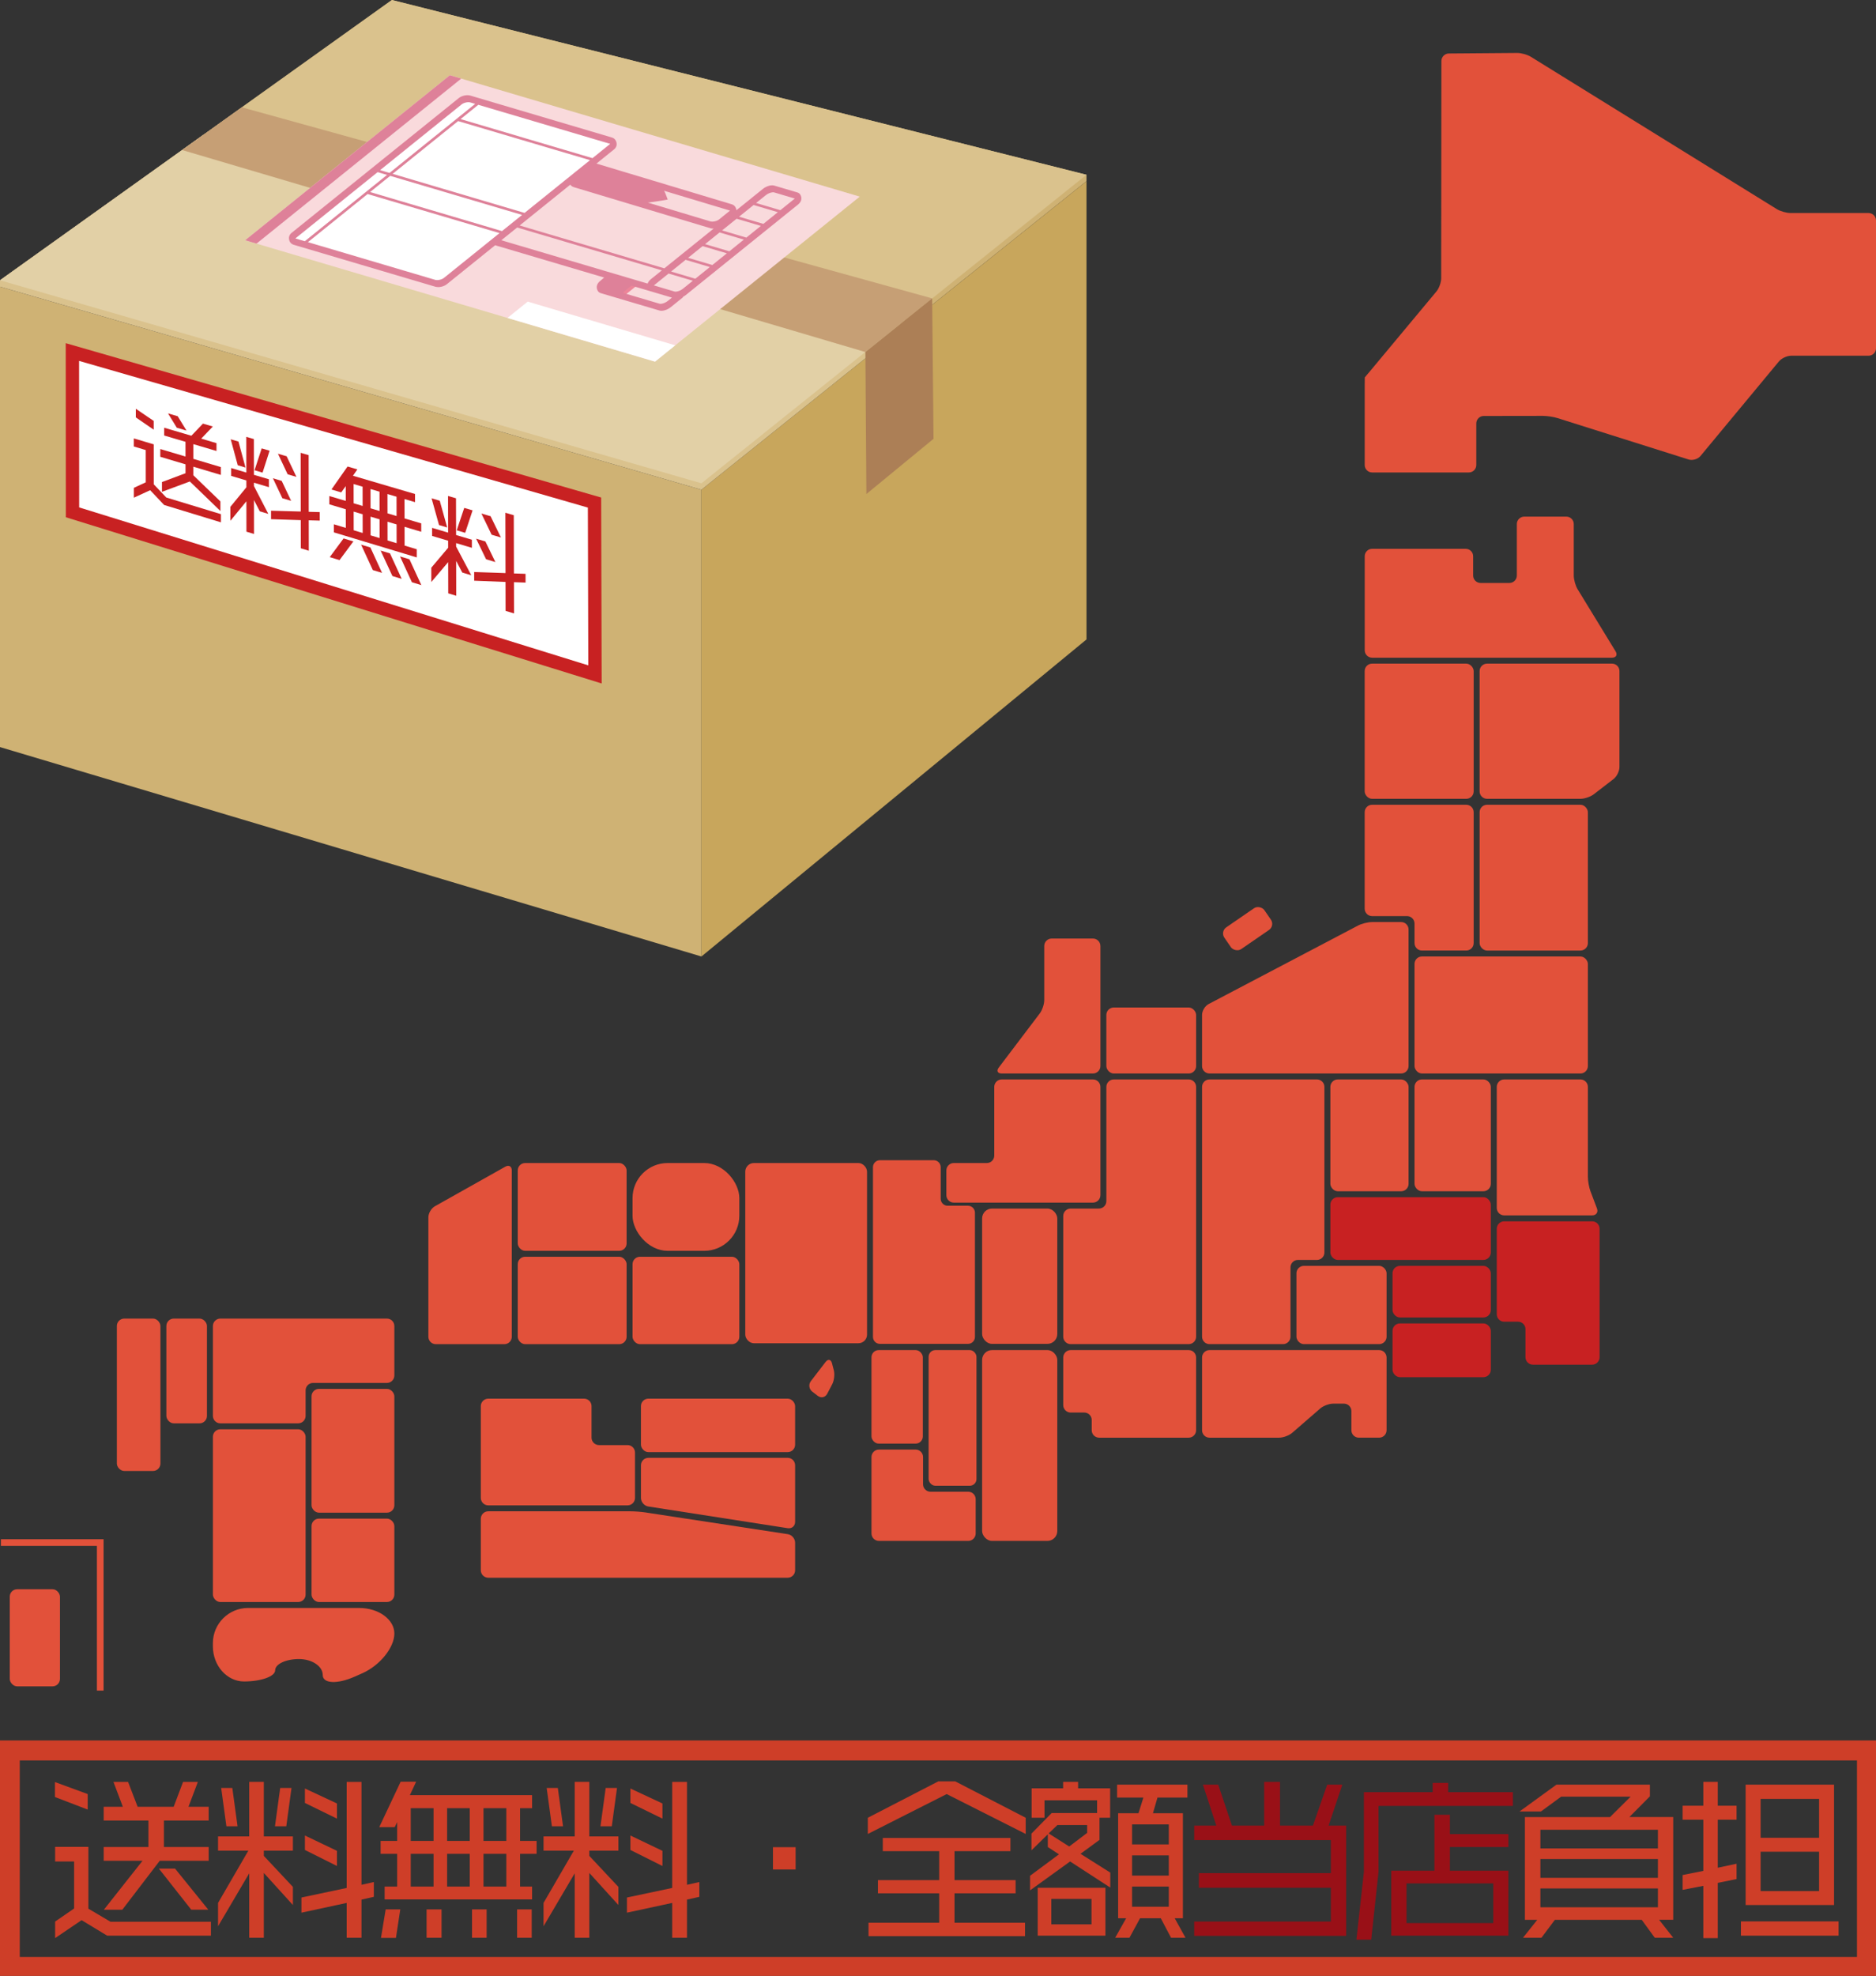 <?xml version="1.0" encoding="UTF-8"?>
<svg id="_レイヤー_1" data-name="レイヤー_1" xmlns="http://www.w3.org/2000/svg" version="1.1" viewBox="0 0 281.357 296.199">
  <rect x="0" y="0" width="281.357" height="296.199" fill="#333333" stroke="none"/>
  <!-- Generator: Adobe Illustrator 29.4.0, SVG Export Plug-In . SVG Version: 2.1.0 Build 152)  -->
  <defs>
    <style>
      .st0 {
        fill: #d88177;
      }

      .st1 {
        stroke: #e2513a;
      }

      .st1, .st2, .st3 {
        stroke-miterlimit: 10;
      }

      .st1, .st3 {
        fill: none;
      }

      .st4 {
        fill: #c8a65c;
      }

      .st5, .st2 {
        fill: #fff;
      }

      .st6 {
        fill: #ac7f56;
      }

      .st7 {
        fill: #991017;
      }

      .st2 {
        stroke: #c82122;
        stroke-width: 2px;
      }

      .st8 {
        stroke: #ed8599;
        stroke-linecap: round;
        stroke-linejoin: round;
        stroke-width: .5px;
      }

      .st8, .st9 {
        fill: #de8199;
      }

      .st10 {
        fill: #e2d0a6;
      }

      .st11 {
        fill: #e2513a;
      }

      .st12 {
        fill: #b2b2b2;
      }

      .st3 {
        stroke: #ce3e28;
        stroke-width: 3px;
      }

      .st13 {
        fill: #c69f75;
      }

      .st14 {
        fill: #c82122;
      }

      .st15 {
        fill: #dac28d;
      }

      .st16 {
        fill: #cfb274;
      }

      .st17 {
        fill: #ce3e28;
      }

      .st18 {
        fill: #f9dadc;
      }
    </style>
  </defs>
  <g>
    <rect class="st0" x="-1209.201" y="217.559" width="54.004" height="79.09" rx="-550.597" ry="-550.597"/>
    <rect class="st17" x="-1224.766" y="390.151" width="69.569" height="38.037" rx="-542.814" ry="-542.814"/>
    <rect class="st12" x="-1292.77" y="349.434" width="63.797" height="55.366" rx="-582.588" ry="-582.588"/>
    <rect class="st0" x="-1268.763" y="217.559" width="55.355" height="79.09" rx="-579.026" ry="-579.026"/>
    <rect class="st17" x="-1224.766" y="349.434" width="69.569" height="36.51" rx="-542.814" ry="-542.814"/>
    <path class="st17" d="M-1145.732,317.925c-2.892,0-5.259,2.366-5.259,5.259v60.495c0,2.892,2.366,5.259,5.259,5.259h9.801c2.892,0,5.259,2.366,5.259,5.259v19.878c0,2.892,2.366,5.259,5.259,5.259h41.935c2.892,0,5.259-2.366,5.259-5.259v-90.891c0-2.892-2.366-5.259-5.259-5.259h-62.253Z"/>
    <rect class="st17" x="-1268.763" y="300.856" width="113.566" height="44.371" rx="-520.816" ry="-520.816"/>
    <path class="st12" d="M-1354.318,217.559c-2.892,0-5.259,2.366-5.259,5.259v176.724c0,2.892,2.366,5.259,5.259,5.259h52.082c2.892,0,5.259-2.366,5.259-5.259v-49.056c0-2.892,2.366-5.259,5.259-5.259h13.49c2.892,0,5.259-2.366,5.259-5.259v-117.151c0-2.892-2.366-5.259-5.259-5.259h-76.09Z"/>
    <path class="st12" d="M-1354.318,409.007c-2.892,0-5.259,2.366-5.259,5.259v51.464c0,2.892,2.366,5.259,5.259,5.259h49.321c2.892,0,7.046-1.551,9.231-3.446l19.822-17.198c2.185-1.895,6.338-3.446,9.231-3.446h7.581c2.892,0,5.259,2.366,5.259,5.259v13.573c0,2.892,2.366,5.259,5.259,5.259h14.384c2.892,0,5.258-2.366,5.258-5.259v-51.464c0-2.892-2.366-5.259-5.258-5.259h-120.087Z"/>
    <path class="st0" d="M-1084.646,296.731c-1.023-2.705-1.861-7.285-1.861-10.177v-63.737c0-2.892-2.366-5.259-5.259-5.259h-53.966c-2.892,0-5.259,2.366-5.259,5.259v85.642c0,2.892,2.366,5.259,5.259,5.259h62.253c2.892,0,4.421-2.213,3.398-4.918l-4.566-12.069Z"/>
    <g>
      <path class="st5" d="M-1324.866,310.964c-1.106.273-4.476.642-10.107,1.104l-.439-2.441c.481-.026,1.155-.071,2.021-.137v-4.004h-2.158v-2.061h2.158v-8.379h15.117v2.061h-12.314v1.074h11.641v1.523h-11.641v1.104h11.533v1.514h-11.533v1.104h13.193v2.061h-1.719l1.465,1.66c-.625.442-1.507.94-2.646,1.494.853.41,2.034.823,3.545,1.24l-1.387,2.305c-1.934-.437-3.704-1.232-5.312-2.388s-2.858-2.593-3.75-4.312h-3.35l-.01,3.779c3.027-.254,4.925-.449,5.693-.586v2.285ZM-1319.622,305.485h-4.668c.449.566,1.032,1.14,1.748,1.719,1.126-.586,2.1-1.159,2.92-1.719Z"/>
      <path class="st5" d="M-1305.696,311.061c-.664.144-2.2.324-4.609.542s-4.163.35-5.264.396l-.264-2.275c.534,0,1.849-.071,3.945-.215v-1.504h-3.643v-1.963h3.643v-1.523h-3.242v-9.434h9.053v9.434h-3.34v1.523h3.564v1.963h-3.564v1.318c2.09-.163,3.33-.283,3.721-.361v2.1ZM-1312.913,298.962h1.104v-1.924h-1.104v1.924ZM-1311.81,300.7h-1.104v1.904h1.104v-1.904ZM-1309.495,298.962h1.143v-1.924h-1.143v1.924ZM-1308.353,300.7h-1.143v1.904h1.143v-1.904ZM-1296.497,301.325c-.442,2.591-1.087,4.47-1.934,5.635l-1.924-.635c.188-.364.397-.896.625-1.597s.368-1.235.42-1.606h-1.084v7.1c0,.566-.195,1.035-.586,1.406s-.901.557-1.533.557h-2.422l-.322-2.324h1.66c.144,0,.271-.051.381-.151s.166-.217.166-.347v-6.24h-2.607v-2.139h3.164l-2.822-2.08,1.582-1.66c.71.449,1.416.921,2.119,1.416.547-.527.993-1.013,1.338-1.455h-5.293v-2.1h7.939l.957.918c-.579,1.191-1.657,2.497-3.232,3.916.312.254.544.462.693.625l-.586.42h2.842l.459.342Z"/>
    </g>
    <g>
      <path class="st5" d="M-1320.984,434.061h-8.74v-1.66h3.262v-.762h-2.617v-1.533h2.617v-.742h-2.979v-1.523h2.979v-.996h2.559v.996h2.842v1.523h-2.842v.742h2.52v1.133c1.309-1.536,2.269-3.096,2.881-4.678l2.441.42c-.117.358-.261.706-.43,1.045h3.77l.566.596c-.306.769-.859,1.702-1.66,2.803h2.314v3.076h.918v2.061h-.918v3.984h-2.334v-.762h-1.328v2.695c0,.573-.208,1.023-.625,1.353s-.921.493-1.514.493h-2.422l-.215-2.285h1.699c.358,0,.537-.134.537-.4v-1.855h-2.734v-1.943h2.734v-1.279h-3.262v-2.061h3.262v-1.162h-2.1v-.713c-.065.065-.186.176-.361.332l-1.484-1.318h-2.256v.762h2.92v1.66ZM-1323.758,440.78h-2.939v3.545h-2.363v-9.463h7.695v7.637c0,.527-.174.942-.522,1.245s-.76.454-1.235.454h-1.699l-.234-2.012h.771c.352,0,.527-.169.527-.508v-.898ZM-1323.758,437.157v-.898h-2.939v.898h2.939ZM-1326.697,439.423h2.939v-.996h-2.939v.996ZM-1318.69,431.425h2.402c.442-.618.791-1.172,1.045-1.66h-2.246c-.371.593-.771,1.146-1.201,1.66ZM-1315.164,433.339v1.162h1.328v-1.162h-1.328ZM-1315.164,436.561v1.279h1.328v-1.279h-1.328Z"/>
      <path class="st5" d="M-1291.619,442.382c0,.547-.229,1.004-.688,1.372s-1.004.552-1.636.552h-2.773l-.283-2.422,2.178.02c.163,0,.305-.057.425-.171s.181-.242.181-.386v-12.109l-12.188-.02v15.225h-2.617v-17.285h17.402v15.225ZM-1295.438,441.259h-7.441v.762h-2.402v-6.68h2.402v3.799h1.279v-4.736h-4.277v-1.982h1.943c-.54-1.211-.901-1.97-1.084-2.275l2.314-.684c.195.273.661,1.26,1.396,2.959h2.012c.579-1.146,1.019-2.132,1.318-2.959l2.52.557c-.339.703-.759,1.504-1.26,2.402h1.895v1.982h-4.277v4.736h1.338v-3.799h2.324v5.918Z"/>
    </g>
    <g>
      <path class="st5" d="M-1131.228,271.656c-1.159.566-3.157,1.218-5.996,1.953l-.459-2.412c1.934-.437,3.952-1.032,6.055-1.787l.4,2.246ZM-1119.323,261.49h-4.16v1.162h-2.646v-1.162h-4.492v1.064h-2.627v-1.064h-4.238v-2.021h4.238v-1.094h2.627v1.094h4.492v-1.094h2.646v1.094h4.16v2.021ZM-1132.067,266.168h-4.961v-2.217h4.961v2.217ZM-1119.108,273.814l-1.699,2.197c-1.36-.462-2.627-1.221-3.799-2.275-.769-.69-1.413-1.465-1.934-2.324-.521,1.074-1.364,2.038-2.529,2.891-1.055.781-2.207,1.357-3.457,1.729l-1.123-2.08c1.478-.527,2.686-1.26,3.623-2.197.813-.813,1.335-1.702,1.562-2.666.13-.547.195-1.211.195-1.992v-1.162h2.803v1.279c.137,1.387.755,2.666,1.855,3.838s2.601,2.093,4.502,2.764ZM-1119.421,264.029c-.241.769-.608,1.65-1.104,2.646-.476.944-.896,1.663-1.26,2.158l-2.285-.605c.391-.618.817-1.543,1.279-2.773h-5.732c-.794,1.517-1.628,2.669-2.5,3.457l-2.021-1.24c.872-1.003,1.56-2.015,2.061-3.037.476-.957.808-1.872.996-2.744l2.725.381c-.091.358-.215.752-.371,1.182h7.646l.566.576Z"/>
      <path class="st5" d="M-1112.273,271.217c-1.126.508-2.949,1.104-5.469,1.787l-.488-2.422c.69-.13,1.413-.29,2.168-.479v-6.299h-1.729v-2.041h1.729v-4.053h2.578v4.053h1.436v2.041h-1.436v5.576c.417-.13.862-.273,1.338-.43l.098,1.484c.241-1.016.361-2.351.361-4.004v-5.566h6.025v-3.32h2.559l.01,3.32h1.865c-.43-.625-.996-1.39-1.699-2.295l1.699-1.025c.403.423,1.097,1.289,2.08,2.598l-1.133.723h1.133v2.002l-3.965.02c.104,2.07.234,3.467.391,4.189.469-1.25.813-2.399,1.035-3.447l2.363.615c-.69,2.272-1.504,4.313-2.441,6.123.144.384.301.764.474,1.138s.273.583.303.625.07.063.122.063c.11,0,.183-.068.215-.205s.088-1.009.166-2.617l1.719.352c-.065,2.507-.132,3.934-.2,4.282s-.242.643-.522.884-.625.361-1.035.361c-.43.007-.83-.125-1.201-.396s-.869-.979-1.494-2.124c-.625.847-1.394,1.731-2.305,2.656l-1.523-1.396c1.179-1.237,2.1-2.468,2.764-3.691-.645-1.862-1.071-4.329-1.279-7.402l-3.74.01v1.797h3.643c-.007,2.285-.01,3.46-.01,3.525,0,.853-.036,1.638-.107,2.354s-.154,1.194-.249,1.436-.251.472-.469.693-.461.389-.728.503-.554.171-.859.171h-1.807l-.156-1.562c-.345,1.094-.993,2.321-1.943,3.682l-1.836-1.279c.735-1.094,1.253-2.097,1.553-3.008ZM-1109.89,271.285h1.143c.254,0,.427-.088.518-.264s.161-.651.21-1.426.073-1.777.073-3.008h-1.367c-.032,1.829-.225,3.396-.576,4.697Z"/>
    </g>
    <g>
      <path class="st5" d="M-1198.839,260.373c-.462.892-.989,1.748-1.582,2.568l-1.66-1.445c.586-.801,1.17-1.855,1.753-3.164s1.011-2.52,1.284-3.633h-2.393v-2.002h2.598v-3.672h2.461v3.672h1.719v2.002h-1.719v1.318c.618.794,1.331,1.494,2.139,2.1l-1.201,1.982c-.358-.339-.671-.647-.938-.928v7.588h-2.461v-6.387ZM-1187.55,255.656l-.039,1.826h4.033c.013,1.146.02,2.034.02,2.666,0,1.367-.085,2.585-.254,3.652s-.511,1.789-1.025,2.163-1.035.562-1.562.562h-2.002l-.361-2.168h1.543c.403,0,.698-.259.884-.776s.278-1.932.278-4.243h-1.797c-.215,1.367-.547,2.651-.996,3.853s-1.172,2.378-2.168,3.53l-1.699-1.318c.208-.222.508-.688.898-1.401s.728-1.541,1.011-2.485.462-1.77.537-2.476.112-1.658.112-2.856v-.527h-1.484v1.006c0,1.511-.098,2.811-.293,3.901s-.488,2.146-.879,3.169-.872,1.966-1.445,2.832l-1.816-1.348c1.289-2.312,1.934-5.017,1.934-8.115v-6.943h.273c1.022,0,2.521-.117,4.497-.352s3.56-.495,4.751-.781l1.162,2.031c-2.103.527-4.769.876-7.998,1.045v1.455h8.574v2.1h-4.688Z"/>
      <path class="st5" d="M-1173.702,258.596c-.853,1.25-1.888,2.461-3.105,3.633s-2.441,2.142-3.672,2.91l-1.562-1.934c1.465-.95,2.918-2.214,4.36-3.789,1.442-1.575,2.508-3.054,3.198-4.434h-6.738v-2.461h7.52v-3.457h2.822v3.457h7.598v2.461h-6.934c1.758,3.132,4.329,5.739,7.715,7.822l-1.758,2.256c-1.263-.813-2.488-1.802-3.677-2.964-1.188-1.162-2.17-2.339-2.944-3.53v8.193h-2.822v-8.164Z"/>
    </g>
    <g>
      <path class="st5" d="M-1226.407,327.545c-.847.423-2.939,1.091-6.279,2.002l-.479-2.48c.742-.144,1.462-.293,2.158-.449v-6.27h-1.719v-2.041h1.719v-4.053h2.578v4.053h1.436v2.041h-1.436v5.615c.762-.208,1.387-.394,1.875-.557l.146,2.139ZM-1214.844,329.967c0,.593-.222,1.071-.664,1.436s-.989.547-1.641.547h-2.764l-.332-2.402h2.08c.163,0,.303-.056.42-.166s.176-.228.176-.352v-5.801h-9.355v-2.041h13.096v2.041h-1.016v6.738ZM-1220.284,318.756c-1.062,1.237-2.79,2.028-5.186,2.373l-.742-1.914c.886-.156,1.626-.364,2.222-.625s1.141-.615,1.636-1.064h-3.438v-1.895h4.18v-1.465h2.52v1.465h4.424v1.895h-3.799c.501.41,1.042.74,1.622.991s1.38.471,2.402.659l-.967,1.953c-.957-.078-1.872-.329-2.745-.752-.872-.423-1.582-.964-2.129-1.621ZM-1218.965,328.912h-4.385v.498h-2.383v-5.283h6.768v4.785ZM-1221.251,327.125v-1.318h-2.08v1.318h2.08Z"/>
      <path class="st5" d="M-1194.443,331.314h-17.842v-2.48h7.061v-4.824h-6.084v-2.363h6.084v-3.975h-6.543v-2.363h16.641v2.363h-7.158v3.975h6.475v2.363h-3.125c.56.645,1.589,1.973,3.086,3.984l-1.582.84h2.988v2.48ZM-1202.285,328.834h3.555c-.859-1.354-1.758-2.63-2.695-3.828l1.787-.996h-2.646v4.824Z"/>
    </g>
    <g>
      <path class="st5" d="M-1201.505,371.912c-2.168,1.68-4.606,2.903-7.314,3.672l-1.045-2.168c2.194-.657,4.414-1.758,6.66-3.301h-4.453v-7.314h6.133v-.957h-7.5v-2.061h7.5v-1.348h2.744v1.348h7.764v2.061h-7.764v.957h6.338v7.314h-4.873c2.278,1.491,4.671,2.552,7.178,3.184l-1.309,2.363c-2.604-.723-5.049-1.963-7.334-3.721v4.238h-2.725v-4.268ZM-1205.04,365.681h3.525v-1.064h-3.525v1.064ZM-1201.515,367.244h-3.525v1.074h3.525v-1.074ZM-1198.78,365.681h3.662v-1.064h-3.662v1.064ZM-1195.118,367.244h-3.662v1.074h3.662v-1.074Z"/>
      <path class="st5" d="M-1182.267,370.721c-1.621,2.077-3.701,3.73-6.24,4.961l-1.396-1.807c.879-.495,1.848-1.159,2.905-1.992s1.896-1.667,2.515-2.5l2.217,1.338ZM-1170.987,362.117h-18.057v-2.139h7.598v-1.66h2.861v1.66h7.598v2.139ZM-1178.458,374.236c0,.573-.223,1.05-.669,1.431s-.959.571-1.538.571h-2.822l-.371-2.52h1.934c.403,0,.605-.146.605-.439v-3.984h-6.182v-6.016h14.902v6.016h-5.859v4.941ZM-1175.382,367.4v-2.158h-9.346v2.158h9.346ZM-1170.06,373.562l-1.807,2.041c-.723-.3-1.685-.957-2.886-1.973s-2.137-1.934-2.808-2.754l1.992-1.475c.449.54,1.262,1.265,2.437,2.173s2.199,1.57,3.071,1.987Z"/>
    </g>
    <g>
      <path class="st5" d="M-1276.749,384.944h-2.783v-14.023h2.783v10.762h4.385v-13.779h2.812v13.779h4.346v-10.801h2.754v14.062h-2.754v-.947h-11.543v.947Z"/>
      <path class="st5" d="M-1252.403,381.653c-2.317,1.478-4.792,2.532-7.422,3.164l-.938-2.1c2.356-.612,4.411-1.426,6.162-2.441h-5.527v-2.178h7.744v-1.338h2.617v1.338h7.959v2.178h-5.996c2.012,1.048,4.238,1.79,6.68,2.227l-1.143,2.314c-2.773-.612-5.273-1.673-7.5-3.184v3.486h-2.637v-3.467ZM-1255.646,374.993c-1.315,1.048-2.562,1.804-3.74,2.266l-1.104-1.816c1.354-.605,2.686-1.452,3.994-2.539h-3.154v-1.963h4.004v-.801c-1.237.098-2.278.163-3.125.195l-.42-1.953c1.146-.013,2.629-.11,4.448-.293s3.166-.397,4.038-.645l.918,1.914c-.788.188-1.875.364-3.262.527v1.055h3.242v1.963h-2.627c1.094.781,2.034,1.328,2.822,1.641l-1.221,1.797c-.638-.3-1.377-.778-2.217-1.436v2.637h-2.598v-2.549ZM-1246.749,374.681h-2.402v-6.396h2.402v6.396ZM-1242.667,375.54c0,.566-.222,1.021-.664,1.362s-.989.513-1.641.513h-2.451l-.322-2.275h2.08c.267,0,.4-.095.4-.283v-7.236h2.598v7.92Z"/>
    </g>
    <g>
      <path class="st5" d="M-1122.55,371.815h-2.842v-7.783h-7.578v-2.354h7.578v-3.848c-2.253.169-4.271.271-6.055.303l-.42-2.236c2.077-.039,4.614-.208,7.612-.508s5.174-.632,6.528-.996l1.123,2.285c-1.413.339-3.396.638-5.947.898v4.102h7.725v2.354h-7.725v7.783Z"/>
      <path class="st5" d="M-1105.431,368.798c-2.331,1.399-4.788,2.393-7.373,2.979l-.801-1.963c1.843-.437,3.606-1.067,5.293-1.895h-4.531v-1.904h7.334v-.859h-5.596v-4.502h-1.846v-1.875h1.846v-1.006h2.842v1.006h2.256v-.859h2.52v.859h3.164v-.859h2.598v.859h2.461v1.875h-2.461v2.002h-8.281v-2.002h-2.256v2.783h12.119v1.719h-6.484v.859h7.705v1.904h-4.98c1.849.833,3.772,1.406,5.771,1.719l-1.094,2.178c-2.832-.586-5.332-1.618-7.5-3.096v3.232h-2.705v-3.154ZM-1094.845,356.893h-4.199v.762h-2.559v-.762h-4.58v.703h-2.529v-.703h-4.297v-1.699h4.297v-.918h2.529v.918h4.58v-.918h2.559v.918h4.199v1.699ZM-1100.323,360.536h-3.164v.898h3.164v-.898Z"/>
    </g>
    <g>
      <path class="st5" d="M-1214.141,417.863h-2.461v-6.65c-.671.566-1.404,1.097-2.198,1.592l-1.084-1.846c1.185-.762,2.248-1.683,3.189-2.764.94-1.081,1.646-2.185,2.114-3.311h-4.444v-2.158h2.461v-2.48h2.48v2.48h2.021l.557.537c-.449,1.829-1.228,3.496-2.334,5,.071.059.843.618,2.314,1.68l-1.123,2.236c-.632-.495-1.13-.905-1.494-1.23v6.914ZM-1205.059,417.824h-2.588v-5.596h-1.396v.84h-2.363v-10.928h3.76v-1.992h2.588v1.992h3.877v10.879h-2.52v-.791h-1.357v5.596ZM-1208.984,406.086h1.338v-1.963h-1.338v1.963ZM-1207.647,408.039h-1.338v2.129h1.338v-2.129ZM-1205.059,406.086h1.396v-1.963h-1.396v1.963ZM-1203.662,408.039h-1.396v2.129h1.396v-2.129Z"/>
      <path class="st5" d="M-1188.877,400.187c-.241.69-.446,1.23-.615,1.621h8.076v2.158h-4.248c.769.729,1.533,1.34,2.295,1.831s1.833,1.014,3.213,1.567l-1.582,2.1c-1.321-.632-2.542-1.357-3.662-2.178v1.074h-9.102v-.811c-1.179.781-2.546,1.465-4.102,2.051l-1.221-1.895c2.539-.996,4.499-2.243,5.879-3.74h-4.736v-2.158h6.279c.325-.612.586-1.26.781-1.943l2.744.322ZM-1192.285,413.303c-.755.82-1.743,1.665-2.964,2.534-1.221.869-2.258,1.463-3.11,1.782l-1.318-1.914c.866-.417,1.816-.999,2.852-1.748s1.816-1.426,2.344-2.031l2.197,1.377ZM-1188.457,415.764c0,.579-.242,1.062-.728,1.445s-1.03.576-1.636.576h-2.695l-.361-2.441h2.08c.358,0,.537-.159.537-.479v-3.037h-7.441v-2.148h17.383v2.148h-7.139v3.936ZM-1190.732,403.967c-.618.84-1.331,1.618-2.139,2.334h6.24c-.84-.735-1.565-1.514-2.178-2.334h-1.924ZM-1180.303,415.539l-1.797,2.119c-2.063-1.067-4.03-2.532-5.898-4.395l2.178-1.367c1.38,1.354,3.22,2.568,5.518,3.643Z"/>
      <path class="st5" d="M-1174.58,400.519v7.988c0,1.868-.21,3.557-.63,5.063s-1.157,2.918-2.212,4.233l-2.178-1.201c1.465-1.979,2.197-4.6,2.197-7.861v-8.223h2.822ZM-1168.359,416.506h-2.686v-15.684h2.686v15.684ZM-1161.904,417.599h-2.754v-17.119h2.754v17.119Z"/>
    </g>
    <g>
      <path class="st5" d="M-1253.683,265.656h-2.539v.928h-2.48v-4.619c-.3.312-.615.618-.947.918l-1.318-1.699c1.035-.931,1.846-2.019,2.432-3.262h-1.025v-2.041h1.729c.085-.358.156-.759.215-1.201h-2.764v-1.982h2.939c.02-.345.032-.765.039-1.26h-1.924v-1.953h7.939v3.213h.84v-.713h1.338l-.996-2.5,2.324-.547,1.113,3.047h1.025l1.221-3.027,2.441.605-1.211,2.422h1.309v2.061h-2.881v2.1h2.52v1.992h-2.52v2.227h3.184v2.119h-3.184v4.102h-2.598v-4.102h-3.301v-2.119h3.301v-2.227h-2.881v-1.992h2.881v-2.1h-3.027v.635h-.898v3.242h-4.697c-.144.371-.315.752-.518,1.143h5.4v7.412h-2.48v-.82ZM-1256.222,263.703h2.539v-2.686h-2.539v2.686ZM-1255.275,254.68c-.052.423-.117.823-.195,1.201h1.826v-1.201h-1.631ZM-1255.089,251.437c0,.286-.01.706-.029,1.26h1.475v-1.26h-1.445Z"/>
      <path class="st5" d="M-1236.027,261.623c-.144.729-.417,1.621-.82,2.676s-.798,1.875-1.182,2.461l-2.676-.762c.97-1.641,1.638-3.239,2.002-4.795l2.676.42ZM-1222.189,258.42c0,1.458-.012,2.625-.034,3.501s-.125,1.702-.308,2.48-.521,1.333-1.016,1.665-1.136.498-1.924.498h-2.275l-.439-2.363h1.836c.364,0,.681-.125.947-.376s.413-1.34.439-3.267h-11.484v.361h-2.842v-11.396h16.699v2.1h-6.592v1.074h5.732v1.787h-5.723v1.055h5.723v1.826h-5.723l.01,1.055h6.973ZM-1231.945,251.623h-4.502v1.074h4.502v-1.074ZM-1236.447,255.539h4.502v-1.055h-4.502v1.055ZM-1236.447,258.42h4.502v-1.055h-4.502v1.055ZM-1232.062,265.842l-2.725.381c-.195-1.237-.488-2.764-.879-4.58l2.578-.361c.481,1.999.823,3.519,1.025,4.561ZM-1228.322,264.816l-2.52.547c-.144-.566-.579-1.921-1.309-4.062l2.305-.381c.586,1.276,1.094,2.575,1.523,3.896ZM-1225.646,263.137l-1.943.479-1.191-2.578,1.875-.4,1.26,2.5Z"/>
    </g>
  </g>
  <g>
    <path class="st11" d="M236.61,88.342c-.32-.523-.581-1.452-.581-2.065v-7.719c0-.613-.501-1.114-1.114-1.114h-6.31c-.613,0-1.114.501-1.114,1.114v7.719c0,.613-.501,1.114-1.114,1.114h-4.325c-.613,0-1.114-.501-1.114-1.114v-2.893c0-.613-.501-1.114-1.114-1.114h-14.033c-.613,0-1.114.501-1.114,1.114v14.094c0,.613.501,1.114,1.114,1.114h35.977c.613,0,.853-.428.533-.951l-5.689-9.3Z"/>
    <path class="st11" d="M223.024,99.483c-.613,0-1.114.501-1.114,1.114v18.035c0,.613.501,1.114,1.114,1.114h14.007c.613,0,1.512-.306,1.997-.68l2.969-2.286c.486-.374.883-1.181.883-1.794v-14.39c0-.613-.501-1.114-1.114-1.114h-18.742Z"/>
    <rect class="st11" x="204.67" y="99.483" width="16.348" height="20.264" rx="1.114" ry="1.114"/>
    <rect class="st11" x="221.909" y="120.639" width="16.235" height="21.852" rx="1.114" ry="1.114"/>
    <rect class="st11" x="212.145" y="143.382" width="25.999" height="17.541" rx="1.114" ry="1.114"/>
    <path class="st11" d="M205.784,138.221c-.613,0-1.558.233-2.101.518l-22.417,11.773c-.543.285-.987,1.02-.987,1.632v7.664c0,.613.501,1.114,1.114,1.114h28.745c.613,0,1.114-.501,1.114-1.114v-20.474c0-.613-.501-1.114-1.114-1.114h-4.355Z"/>
    <rect class="st11" x="212.145" y="161.815" width="11.444" height="16.759" rx="1.114" ry="1.114"/>
    <rect class="st14" x="208.847" y="198.388" width="14.742" height="8.06" rx="1.114" ry="1.114"/>
    <rect class="st11" x="194.437" y="189.76" width="13.519" height="11.732" rx="1.114" ry="1.114"/>
    <rect class="st11" x="199.524" y="161.815" width="11.73" height="16.759" rx="1.114" ry="1.114"/>
    <rect class="st14" x="208.847" y="189.76" width="14.742" height="7.737" rx="1.114" ry="1.114"/>
    <path class="st14" d="M225.595,183.083c-.613,0-1.114.501-1.114,1.114v12.819c0,.613.501,1.114,1.114,1.114h2.077c.613,0,1.114.501,1.114,1.114v4.212c0,.613.501,1.114,1.114,1.114h8.886c.613,0,1.114-.501,1.114-1.114v-19.26c0-.613-.501-1.114-1.114-1.114h-13.192Z"/>
    <rect class="st14" x="199.524" y="179.466" width="24.065" height="9.402" rx="1.114" ry="1.114"/>
    <path class="st11" d="M181.395,161.815c-.613,0-1.114.501-1.114,1.114v37.448c0,.613.501,1.114,1.114,1.114h11.036c.613,0,1.114-.501,1.114-1.114v-10.395c0-.613.501-1.114,1.114-1.114h2.859c.613,0,1.114-.501,1.114-1.114v-24.825c0-.613-.501-1.114-1.114-1.114h-16.124Z"/>
    <path class="st11" d="M181.395,202.383c-.613,0-1.114.501-1.114,1.114v10.905c0,.613.501,1.114,1.114,1.114h10.451c.613,0,1.493-.329,1.956-.73l4.2-3.644c.463-.402,1.343-.73,1.956-.73h1.606c.613,0,1.114.501,1.114,1.114v2.876c0,.613.501,1.114,1.114,1.114h3.048c.613,0,1.114-.501,1.114-1.114v-10.905c0-.613-.501-1.114-1.114-1.114h-25.447Z"/>
    <rect class="st11" x="165.927" y="151.031" width="13.462" height="9.893" rx="1.114" ry="1.114"/>
    <path class="st11" d="M157.728,140.693c-.613,0-1.114.501-1.114,1.114v8.11c0,.613-.303,1.514-.673,2.002l-6.151,8.116c-.37.488-.172.888.441.888h13.691c.613,0,1.114-.501,1.114-1.114v-18.002c0-.613-.501-1.114-1.114-1.114h-6.194Z"/>
    <path class="st11" d="M167.042,161.815c-.613,0-1.114.501-1.114,1.114v17.126c0,.613-.501,1.114-1.114,1.114h-4.238c-.613,0-1.114.501-1.114,1.114v18.094c0,.613.501,1.114,1.114,1.114h17.699c.613,0,1.114-.501,1.114-1.114v-37.448c0-.613-.501-1.114-1.114-1.114h-11.233Z"/>
    <path class="st11" d="M150.231,161.815c-.613,0-1.114.501-1.114,1.114v10.301c0,.613-.501,1.114-1.114,1.114h-4.957c-.613,0-1.114.501-1.114,1.114v3.705c0,.613.501,1.114,1.114,1.114h20.876c.613,0,1.114-.501,1.114-1.114v-16.235c0-.613-.501-1.114-1.114-1.114h-13.691Z"/>
    <path class="st11" d="M160.575,202.383c-.613,0-1.114.501-1.114,1.114v7.137c0,.613.501,1.114,1.114,1.114h2.043c.613,0,1.114.501,1.114,1.114v1.54c0,.613.501,1.114,1.114,1.114h13.428c.613,0,1.114-.501,1.114-1.114v-10.905c0-.613-.501-1.114-1.114-1.114h-17.699Z"/>
    <rect class="st11" x="147.296" y="202.383" width="11.273" height="28.607" rx="1.481" ry="1.481"/>
    <rect class="st11" x="147.296" y="181.17" width="11.273" height="20.282" rx="1.481" ry="1.481"/>
    <path class="st11" d="M64.246,200.385c0,.613.501,1.114,1.114,1.114h10.284c.613,0,1.114-.501,1.114-1.114v-24.926c0-.613-.437-.869-.972-.569l-10.569,5.937c-.534.3-.972,1.047-.972,1.66v17.897Z"/>
    <rect class="st11" x="111.773" y="174.345" width="18.262" height="27.014" rx="1.293" ry="1.293"/>
    <rect class="st11" x="77.65" y="174.345" width="16.326" height="13.159" rx="1.114" ry="1.114"/>
    <rect class="st11" x="77.65" y="188.395" width="16.326" height="13.104" rx="1.114" ry="1.114"/>
    <rect class="st11" x="94.867" y="188.395" width="16.014" height="13.104" rx="1.114" ry="1.114"/>
    <rect class="st11" x="139.273" y="202.383" width="7.176" height="20.341" rx="1.012" ry="1.012"/>
    <rect class="st11" x="130.703" y="202.383" width="7.702" height="14.023" rx="1.083" ry="1.083"/>
    <path class="st11" d="M119.249,235.395c0,.613-.501,1.114-1.114,1.114h-44.909c-.613,0-1.114-.501-1.114-1.114v-7.729c0-.613.501-1.114,1.114-1.114h21.34c.613,0,1.61.076,2.216.168l21.366,3.26c.606.092,1.102.67,1.102,1.282v4.133Z"/>
    <path class="st11" d="M119.249,228.142c0,.613-.495,1.037-1.101.943l-20.921-3.254c-.606-.094-1.101-.673-1.101-1.286v-4.894c0-.613.501-1.114,1.114-1.114h20.895c.613,0,1.114.501,1.114,1.114v8.49Z"/>
    <path class="st11" d="M89.832,216.626c-.613,0-1.114-.501-1.114-1.114v-4.73c0-.613-.501-1.114-1.114-1.114h-14.378c-.613,0-1.114.501-1.114,1.114v13.765c0,.613.501,1.114,1.114,1.114h20.895c.613,0,1.114-.501,1.114-1.114v-6.806c0-.613-.501-1.114-1.114-1.114h-4.288Z"/>
    <rect class="st11" x="96.126" y="209.667" width="23.123" height="8.014" rx="1.114" ry="1.114"/>
    <rect class="st11" x="31.931" y="214.257" width="13.903" height="25.895" rx="1.114" ry="1.114"/>
    <rect class="st11" x="46.725" y="208.201" width="12.418" height="18.558" rx="1.114" ry="1.114"/>
    <rect class="st11" x="46.725" y="227.65" width="12.418" height="12.502" rx="1.114" ry="1.114"/>
    <rect class="st11" x="1.464" y="238.234" width="7.529" height="14.559" rx="1.114" ry="1.114"/>
    <rect class="st11" x="24.951" y="197.662" width="6.088" height="15.704" rx="1.114" ry="1.114"/>
    <rect class="st11" x="17.526" y="197.662" width="6.534" height="22.846" rx="1.114" ry="1.114"/>
    <path class="st11" d="M205.784,120.639c-.613,0-1.114.501-1.114,1.114v14.463c0,.613.501,1.114,1.114,1.114h5.247c.613,0,1.114.501,1.114,1.114v2.932c0,.613.501,1.114,1.114,1.114h6.644c.613,0,1.114-.501,1.114-1.114v-19.624c0-.613-.501-1.114-1.114-1.114h-14.119Z"/>
    <path class="st11" d="M139.549,223.616c-.613,0-1.114-.501-1.114-1.114v-4.09c0-.613-.501-1.114-1.114-1.114h-5.503c-.613,0-1.114.501-1.114,1.114v11.464c0,.613.501,1.114,1.114,1.114h13.397c.613,0,1.114-.501,1.114-1.114v-5.146c0-.613-.501-1.114-1.114-1.114h-5.666Z"/>
    <path class="st11" d="M142.125,180.746c-.573,0-1.041-.468-1.041-1.041v-4.743c0-.573-.468-1.041-1.041-1.041h-8.076c-.573,0-1.041.468-1.041,1.041v25.449c0,.573.468,1.041,1.041,1.041h13.21c.573,0,1.041-.468,1.041-1.041v-18.624c0-.573-.468-1.041-1.041-1.041h-3.052Z"/>
    <polyline class="st1" points=".137 231.239 15.034 231.239 15.034 253.429"/>
    <rect class="st11" x="183.475" y="137.231" width="7.28" height="3.957" rx="1.114" ry="1.114" transform="translate(-45.944 130.569) rotate(-34.525)"/>
    <path class="st11" d="M37.189,241.043c-2.892,0-5.259,2.366-5.259,5.259v.498c0,2.892,2.101,5.259,4.669,5.259s4.669-.756,4.669-1.679,1.605-1.679,3.566-1.679,3.566,1.071,3.566,2.38,2.163,1.422,4.808.25l1.128-.5c2.644-1.172,4.808-3.853,4.808-5.959s-2.366-3.828-5.259-3.828h-16.696Z"/>
    <path class="st11" d="M281.357,33.047c0-.613-.501-1.114-1.114-1.114h-11.703c-.613,0-1.541-.264-2.062-.587l-36.879-22.83c-.521-.323-1.449-.583-2.062-.578l-10.245.081c-.613.005-1.115.51-1.115,1.123l-.031,32.579c0,.613-.322,1.5-.714,1.97l-10.022,12.027c-.392.471-.718.856-.724.856s-.011.501-.011,1.114v12.022c0,.613.501,1.114,1.114,1.114h14.507c.613,0,1.114-.501,1.114-1.114v-6.237c0-.613.501-1.115,1.114-1.116l8.901-.013c.613,0,1.592.149,2.177.334l19.654,6.204c.584.184,1.383-.05,1.774-.522l11.762-14.175c.391-.472,1.213-.858,1.826-.858h11.625c.613,0,1.114-.501,1.114-1.114v-19.166Z"/>
    <path class="st11" d="M238.539,178.592c-.217-.573-.394-1.544-.394-2.157v-13.506c0-.613-.501-1.114-1.114-1.114h-11.436c-.613,0-1.114.501-1.114,1.114v18.148c0,.613.501,1.114,1.114,1.114h13.192c.613,0,.937-.469.72-1.042l-.968-2.557Z"/>
    <path class="st11" d="M33.045,197.662c-.613,0-1.114.501-1.114,1.114v13.475c0,.613.501,1.114,1.114,1.114h11.675c.613,0,1.114-.501,1.114-1.114v-3.828c0-.613.501-1.114,1.114-1.114h11.081c.613,0,1.114-.501,1.114-1.114v-7.419c0-.613-.501-1.114-1.114-1.114h-24.984Z"/>
    <path class="st11" d="M95.68,226.106"/>
    <path class="st11" d="M125.055,205.419c.154.596.047,1.53-.239,2.076l-.757,1.445c-.286.546-.919.685-1.407.31l-.834-.641c-.488-.375-.581-1.082-.206-1.57l2.206-2.873c.375-.488.808-.4.963.196l.274,1.057Z"/>
    <rect class="st11" x="94.867" y="174.345" width="16.014" height="13.159" rx="5.259" ry="5.259"/>
  </g>
  <g>
    <g>
      <polygon class="st16" points="162.949 26.2 58.776 0 30.48 20.228 30.48 21.189 135.079 49.481 162.949 27.162 162.949 26.2"/>
      <polygon class="st15" points="162.949 26.2 58.776 0 30.48 20.228 135.079 48.519 162.949 26.2"/>
      <polygon class="st16" points="105.198 143.382 0 111.991 0 42.977 105.198 73.41 105.198 143.382"/>
      <polygon class="st4" points="105.198 143.382 162.949 95.856 162.949 27.162 105.198 73.41 105.198 143.382"/>
      <polygon class="st15" points="105.198 72.449 135.079 48.519 30.48 20.228 0 42.016 105.198 72.449"/>
      <polygon class="st15" points="135.079 48.519 30.48 20.228 0 42.016 0 42.977 105.198 73.41 135.079 49.481 135.079 48.519"/>
      <polygon class="st10" points="105.198 72.449 135.079 48.519 30.48 20.228 0 42.016 105.198 72.449"/>
      <polygon class="st13" points="129.791 52.773 139.801 44.729 36.271 16.088 27.314 22.49 129.791 52.773"/>
      <polygon class="st6" points="129.791 52.773 139.801 44.729 140.008 65.78 129.938 74.058 129.791 52.773"/>
    </g>
    <g>
      <polygon class="st18" points="98.238 54.211 36.768 36.015 67.474 11.278 128.944 29.474 98.238 54.211"/>
      <polygon class="st5" points="98.238 54.211 76.109 47.661 79.143 45.215 101.273 51.766 98.238 54.211"/>
      <polygon class="st9" points="38.47 36.519 36.768 36.015 67.474 11.278 69.176 11.782 38.47 36.519"/>
      <path class="st5" d="M66.792,42.137c-.389.314-1.065.462-1.509.33l-21.23-6.284c-.444-.132-.489-.492-.099-.806l25.074-20.205c.389-.314,1.065-.462,1.509-.33l21.23,6.284c.444.131.489.492.099.806l-25.074,20.205Z"/>
      <path class="st9" d="M95.889,30.452l-9.836-2.912c-.444-.132-.489-.492-.099-.806l1.778-1.433c.389-.314,1.065-.461,1.509-.33l9.836,2.912c.444.131,1.061,2.036,1.061,2.036,0,0-3.804.664-4.249.533Z"/>
      <path class="st8" d="M91.667,41.428l-1.438,1.159c-.442.356-.507.732-.145.839l3.085.913c.362.107.388-.28.83-.637l1.438-1.159-3.771-1.116Z"/>
      <path class="st9" d="M119.597,28.851l-3.5-1.036c-.44-.131-1.179.098-1.668.491l-3.984,3.21c-.005-.049-.011-.097-.021-.141-.048-.22-.203-.611-.693-.756l-20.278-6.097,2.627-2.117c.425-.342.44-.753.377-1.037-.048-.22-.203-.611-.694-.756l-21.23-6.284c-.513-.154-1.284.018-1.721.37l-25.073,20.205c-.425.343-.439.753-.377,1.037.048.22.203.611.694.756l21.23,6.285c.17.05.364.069.575.054.425-.03.853-.189,1.146-.424l7.271-5.859c.022.013.042.032.065.038l16.269,4.816-.597.507c-.422.34-.587.733-.492,1.167.035.158.159.54.564.659l8.824,2.612c.116.034.251.045.396.035.408-.029.896-.223,1.272-.526l1.785-1.439c.042-.034.072-.082.095-.139.135-.072.265-.151.379-.243l16.83-13.562c.422-.34.587-.733.492-1.167-.035-.158-.16-.54-.564-.659ZM114.486,33.562l-3.639-1.077,2.177-1.755,3.639,1.077-2.177,1.755ZM111.936,35.618l-3.639-1.077,2.178-1.755,3.639,1.077-2.178,1.755ZM109.385,37.673l-3.639-1.077,2.177-1.755,3.639,1.077-2.177,1.755ZM106.835,39.728l-3.639-1.077,2.178-1.755,3.639,1.077-2.178,1.755ZM104.285,41.783l-3.639-1.077,2.177-1.755,3.639,1.077-2.177,1.755ZM107.84,32.898c-.318.256-.948.393-1.297.29l-20.244-6.087,1.647-1.327c.315-.253.95-.393,1.297-.29l20.244,6.087-1.646,1.327ZM86.055,28.054l20.493,6.161c.144.043.309.057.483.053l-7.394,5.958-21.7-6.424,7.594-6.12c.106.151.268.294.525.37ZM75.292,34.642l-19.784-5.856,3.009-2.425,19.784,5.856-3.01,2.425ZM68.704,18.152l19.784,5.856-9.814,7.908-19.784-5.856,9.814-7.908ZM88.861,23.708l-19.784-5.856,2.658-2.142,19.784,5.856-2.658,2.142ZM69.241,15.645c.318-.257.944-.394,1.298-.29l.727.215-12.845,10.35-1.413-.418,12.233-9.858ZM56.636,25.803l1.413.418-12.335,9.94-1.413-.418,12.335-9.94ZM66.578,41.663c-.318.256-.945.394-1.298.29l-19.097-5.653,8.953-7.214,19.784,5.856-8.341,6.721ZM77.563,34.103l21.7,6.424-1.665,1.342c-.244.197-.392.413-.463.642l-21.945-6.496,2.373-1.912ZM100.151,45.114c-.416.336-.99.487-1.246.411l-8.424-2.497,1.27-1.08s.002-.003.003-.004l6.988,2.068s0,0,.001,0l2.029.601-.621.5ZM102.411,43.293c-.288.232-.699.404-1.024.427-.118.008-.19-.006-.222-.016l-3.099-.92,2.207-1.778,3.639,1.077-1.501,1.21ZM117.036,31.508l-3.639-1.077,1.46-1.177c.288-.232.699-.404,1.024-.427.118-.008.19.006.222.016l3.099.92-2.165,1.745Z"/>
    </g>
  </g>
  <g>
    <path class="st17" d="M8.242,269.384v-2.245l4.909,1.802v2.323l-4.909-1.88ZM16.074,290.166l-3.838-2.324-3.968,2.689v-2.48l2.846-1.958v-7.049h-2.846v-2.193h4.986v9.269l3.316,1.958h15.064v2.089h-15.56ZM23.959,278.94l-5.613,7.336h-2.768l5.796-7.336h-5.822v-2.062h6.709v-3.969h-6.709v-2.062h2.872l-1.41-3.733h2.193l1.436,3.733h5.404l1.41-3.733h2.219l-1.41,3.733h3.029v2.062h-6.71v3.969h6.71v2.062h-7.336ZM28.684,286.275l-4.856-6.161h2.428l4.986,6.161h-2.559Z"/>
    <path class="st17" d="M39.568,280.767v9.713h-2.192v-9.66l-4.674,7.937v-3.498l4.543-7.833h-4.543v-2.141h4.674v-8.172h2.192v8.172h4.36v2.141h-4.36v.783l4.36,4.647v2.715l-4.36-4.804ZM33.955,273.771l-.783-5.744h1.671l.783,5.744h-1.671ZM42.936,273.771h-1.697l.783-5.744h1.697l-.783,5.744ZM54.214,284.762v5.718h-2.219v-5.222l-6.788,1.462v-2.271l6.788-1.436v-15.9h2.219v15.43l1.854-.417v2.219l-1.854.418ZM45.73,270.272v-2.167l4.804,2.245v2.271l-4.804-2.35ZM45.73,277.32v-2.167l4.804,2.298v2.271l-4.804-2.402Z"/>
    <path class="st17" d="M77.997,277.896v4.908h1.801v1.932h-22.113v-1.932h1.88v-4.908h-2.48v-1.933h2.48v-2.819l-.365.757h-2.323l3.211-6.813h2.323l-.939,2.01h18.327v1.958h-1.801v4.908h2.479v1.933h-2.479ZM59.382,290.505h-2.245l.705-4.281h2.192l-.652,4.281ZM65.022,271.055h-3.421v4.908h3.421v-4.908ZM65.022,277.896h-3.421v4.908h3.421v-4.908ZM63.977,290.48v-4.256h2.245v4.256h-2.245ZM70.452,271.055h-3.394v4.908h3.394v-4.908ZM70.452,277.896h-3.394v4.908h3.394v-4.908ZM70.791,290.48v-4.256h2.193v4.256h-2.193ZM75.935,271.055h-3.421v4.908h3.421v-4.908ZM75.935,277.896h-3.421v4.908h3.421v-4.908ZM77.553,290.48v-4.256h2.193v4.256h-2.193Z"/>
    <path class="st17" d="M88.385,280.767v9.713h-2.192v-9.66l-4.674,7.937v-3.498l4.543-7.833h-4.543v-2.141h4.674v-8.172h2.192v8.172h4.36v2.141h-4.36v.783l4.36,4.647v2.715l-4.36-4.804ZM82.772,273.771l-.783-5.744h1.671l.783,5.744h-1.671ZM91.753,273.771h-1.697l.783-5.744h1.697l-.783,5.744ZM103.032,284.762v5.718h-2.219v-5.222l-6.788,1.462v-2.271l6.788-1.436v-15.9h2.219v15.43l1.854-.417v2.219l-1.854.418ZM94.547,270.272v-2.167l4.804,2.245v2.271l-4.804-2.35ZM94.547,277.32v-2.167l4.804,2.298v2.271l-4.804-2.402Z"/>
    <path class="st17" d="M115.927,280.245v-3.342h3.395v3.342h-3.395Z"/>
    <path class="st17" d="M141.981,268.941l-11.827,5.979v-2.428l10.573-5.457h2.533l10.573,5.457v2.428l-11.853-5.979ZM130.258,290.244v-2.011h10.6v-4.412h-9.189v-1.984h9.189v-4.333h-8.459v-1.984h19.138v1.984h-8.381v4.333h9.164v1.984h-9.164v4.412h10.573v2.011h-23.471Z"/>
    <path class="st17" d="M160.49,279.044l-6.005,4.334v-2.193l4.334-3.211-1.671-1.097v-1.906l-2.454,2.402v-2.507l3.028-3.08h6.814v-1.906h-7.885v2.611h-1.933v-4.413h4.726v-.966h2.246v.966h4.804v4.413h-1.593v3.315l-2.846,2.089,4.464,2.819v2.245l-6.03-3.916ZM155.633,290.166v-7.18h10.156v7.18h-10.156ZM163.048,273.587h-4.465l-1.306,1.254,3.081,1.958,2.689-2.037v-1.175ZM163.701,284.657h-6.031v3.812h6.031v-3.812ZM173.595,269.462l-.679,2.35h4.491v15.743h-1.228l1.619,2.925h-2.167l-1.541-2.925h-3.106l-1.593,2.925h-2.141l1.645-2.925h-1.201v-15.743h3.055l.731-2.35h-3.942v-1.932h10.548v1.932h-4.491ZM175.292,273.483h-5.509v3.003h5.509v-3.003ZM175.292,278.13h-5.509v3.028h5.509v-3.028ZM175.292,282.804h-5.509v3.028h5.509v-3.028Z"/>
    <path class="st7" d="M179.102,290.191v-2.141h20.494v-5.064h-19.789v-2.193h19.789v-4.96h-20.494v-2.167h3.315l-2.011-6.136h2.298l2.062,6.136h4.83v-6.554h2.376v6.554h4.935l2.141-6.136h2.271l-2.062,6.136h2.637v16.525h-22.792Z"/>
    <path class="st7" d="M206.747,270.716v9.895l-1.097,10.156h-2.219l1.122-10.156v-11.957h10.312v-1.384h2.324v1.384h9.712v2.062h-20.155ZM208.653,290.166v-9.738h6.476v-8.381h2.323v2.898h8.772v1.932h-8.772v3.551h8.772v9.738h-17.571ZM223.953,282.333h-13.002v5.953h13.002v-5.953Z"/>
    <path class="st17" d="M248.179,290.48l-1.958-2.689h-13.028l-2.01,2.689h-2.768l2.141-2.689h-1.854v-15.403h12.767l3.081-3.055h-10.418l-3.028,2.219h-3.211l5.535-4.021h14.02v1.749l-3.081,3.107h6.579v15.403h-2.114l2.114,2.689h-2.767ZM248.649,274.292h-17.623v2.794h17.623v-2.794ZM248.649,278.679h-17.623v2.819h17.623v-2.819ZM248.649,283.091h-17.623v2.819h17.623v-2.819Z"/>
    <path class="st17" d="M257.627,282.255v8.276h-2.167v-7.832l-3.107.601v-2.22l3.107-.626v-7.676h-3.107v-2.089h3.107v-3.577h2.167v3.577h2.819v2.089h-2.819v7.205l2.819-.601v2.298l-2.819.574ZM261.099,290.166v-2.141h14.646v2.141h-14.646ZM261.804,285.57v-18.04h13.263v18.04h-13.263ZM272.822,269.671h-8.772v5.822h8.772v-5.822ZM272.822,277.582h-8.772v5.9h8.772v-5.9Z"/>
  </g>
  <rect class="st3" x="1.464" y="262.401" width="278.539" height="32.46"/>
  <g>
    <polygon class="st2" points="89.233 101.099 10.876 76.801 10.861 52.773 89.164 75.336 89.233 101.099"/>
    <g>
      <path class="st14" d="M23.059,72.598l1.878,1.982,8.198,2.494v1.226s-8.521-2.602-8.521-2.602l-2.092-2.213-2.448,1.122v-1.474s1.788-.832,1.788-.832l-.004-4.836-1.79-.535v-1.211s2.986.889,2.986.889l.006,5.991ZM23.05,63.096v1.313s-2.681-1.84-2.681-1.84v-1.294s2.681,1.821,2.681,1.821ZM28.998,68.788l4.129,1.23v1.176s-4.128-1.234-4.128-1.234v1.287s4.056,3.915,4.056,3.915l.002,1.44-4.582-4.425-4.184,1.549v-1.462s3.532-1.322,3.532-1.322v-1.335s-3.783-1.13-3.783-1.13v-1.166s3.781,1.126,3.781,1.126l-.002-2.207-3.197-.946v-1.167s4.079,1.203,4.079,1.203l1.738-1.816,1.481.433-1.742,1.818,2.292.676v1.175s-3.471-1.027-3.471-1.027l.002,2.21ZM27.97,64.544l-1.455-.428-1.314-2.145,1.451.425,1.317,2.148Z"/>
      <path class="st14" d="M38.076,65.822l.007,5.356,2.245.668.002,1.183-2.245-.67v.498s2.156,4.177,2.156,4.177l-1.282-.387-.871-1.693.007,5.092-1.135-.347-.006-4.555-2.4,2.923-.003-2.089,2.4-2.929v-1.03s-2.28-.681-2.28-.681v-1.177s2.277.678,2.277.678l-.007-5.351,1.134.332ZM36.821,70.089l-1.163-.345-1.056-3.894,1.162.341,1.058,3.898ZM38.177,70.491l1.069-3.278,1.187.349-1.055,3.286-1.201-.357ZM47.955,76.766l.002,1.276-1.651-.045.007,4.56-1.2-.366-.006-4.22-4.454-.144-.002-1.267,4.454.121-.013-8.804,1.199.351.013,8.496,1.651.042ZM43.667,75.08l-1.321-.396-1.417-2.993,1.317.392,1.42,2.997ZM44.46,71.487l-1.323-.392-1.451-3.08,1.303.383,1.47,3.089Z"/>
      <path class="st14" d="M60.673,77.714l2.501.744.003,1.259-2.501-.747.005,2.817,1.825.549.002,1.224-12.434-3.755-.002-1.211,1.792.539-.005-2.795-2.468-.737-.002-1.244,2.468.734-.004-2.223-.676.944-1.467-.435,2.414-3.443,1.474.431-.662.953,9.308,2.735.002,1.223-1.578-.465.006,2.902ZM49.453,83.516l2.076-2.801,1.472.445-2.081,2.804-1.467-.448ZM53.034,72.561l.005,2.882,1.347.4-.005-2.886-1.346-.397ZM53.041,76.691l.005,2.798,1.347.405-.005-2.801-1.347-.402ZM54.153,81.644l1.398.423,1.75,3.812-1.386-.423-1.762-3.812ZM55.572,76.197l1.353.402-.005-2.892-1.352-.399.005,2.889ZM56.927,77.851l-1.353-.404.005,2.804,1.353.407-.005-2.807ZM57.083,82.53l1.405.425,1.76,3.824-1.393-.426-1.772-3.823ZM59.476,77.358l-.005-2.899-1.358-.401.005,2.895,1.359.404ZM59.483,81.427l-.005-2.814-1.359-.406.005,2.81,1.359.409ZM59.995,83.411l1.412.427,1.785,3.875-1.417-.433-1.781-3.869Z"/>
      <path class="st14" d="M68.39,74.698l.012,5.502,2.368.705.003,1.216-2.368-.707v.512s2.277,4.309,2.277,4.309l-1.352-.409-.919-1.747.011,5.231-1.197-.366-.01-4.679-2.528,2.983-.004-2.146,2.528-2.989-.002-1.058-2.403-.718-.002-1.209,2.403.715-.012-5.496,1.196.35ZM67.07,79.071l-1.227-.364-1.117-4.008,1.225.36,1.118,4.013ZM68.5,79.495l1.125-3.358,1.252.368-1.11,3.367-1.267-.376ZM78.819,86.022l.003,1.312-1.742-.061.011,4.686-1.266-.387-.01-4.336-4.698-.185-.003-1.302,4.698.162-.021-9.046,1.265.37.021,8.729,1.742.057ZM74.295,84.254l-1.393-.417-1.497-3.086,1.39.413,1.5,3.09ZM75.127,80.569l-1.396-.413-1.532-3.177,1.375.404,1.553,3.186Z"/>
    </g>
  </g>
  <polygon class="st2" points="-70.038 88.902 -126.192 73.089 -126.025 55.996 -69.848 71.809 -70.038 88.902"/>
  <g>
    <rect class="st2" x="-109.065" y="-25.916" width="58.36" height="17.757"/>
    <g>
      <path class="st14" d="M-99.443-13.99l1.463,1.031h6.333v.888h-6.584l-1.631-1.151-1.919,1.367v-1.08l1.403-1.007v-3.538h-1.403v-.888h2.339v4.378ZM-99.443-20.934v.959l-2.099-.768v-.948l2.099.756ZM-94.826-18.068h3.178v.852h-3.178v.936l3.118,1.955v1.043l-3.526-2.206-3.25,2.051v-1.067l2.746-1.739v-.972h-2.938v-.852h2.938v-1.607h-2.482v-.852h3.166l1.343-1.691h1.14l-1.343,1.691h1.763v.852h-2.675v1.607ZM-95.617-20.934h-1.127l-1.02-1.283h1.127l1.02,1.283Z"/>
      <path class="st14" d="M-87.863-22.158v3.862h1.703v.852h-1.703v.36l1.631,2.543h-.972l-.66-1.031v3.67h-.863v-3.286l-1.835,2.638v-1.511l1.835-2.639v-.744h-1.739v-.852h1.739v-3.862h.863ZM-88.823-18.812h-.887l-.804-2.59h.888l.803,2.59ZM-87.791-18.812l.815-2.59h.899l-.803,2.59h-.912ZM-80.427-16.401v.912l-1.235.323v3.263h-.899v-3.022l-3.358.863v-.911l3.358-.876v-6.309h.899v6.081l1.235-.324ZM-83.642-16.689h-.995l-1.067-1.847h.995l1.067,1.847ZM-83.042-19.435h-.996l-1.091-1.907h.983l1.104,1.907Z"/>
      <path class="st14" d="M-71.03-18.428h1.823v.888h-1.823v1.991h1.331v.863h-9.151v-.863h1.331v-1.991h-1.835v-.888h1.835v-1.583l-.503.815h-1.091l1.799-2.962h1.091l-.492.816h6.836v.863h-1.151v2.051ZM-79.318-11.903l1.547-2.447h1.091l-1.547,2.447h-1.091ZM-76.644-20.479v2.051h.996v-2.051h-.996ZM-76.644-17.54v1.991h.996v-1.991h-.996ZM-75.828-14.255h1.031l1.283,2.327h-1.02l-1.295-2.327ZM-74.773-18.428h.996v-2.051h-.996v2.051ZM-73.777-17.54h-.996v1.991h.996v-1.991ZM-73.669-14.255h1.031l1.284,2.327h-1.02l-1.295-2.327ZM-71.906-18.428v-2.051h-.996v2.051h.996ZM-71.906-15.55v-1.991h-.996v1.991h.996ZM-71.534-14.255h1.031l1.295,2.352h-1.031l-1.295-2.352Z"/>
      <path class="st14" d="M-65.423-22.158v3.862h1.703v.852h-1.703v.36l1.631,2.543h-.972l-.66-1.031v3.67h-.863v-3.286l-1.835,2.638v-1.511l1.835-2.639v-.744h-1.739v-.852h1.739v-3.862h.863ZM-66.383-18.812h-.887l-.804-2.59h.888l.803,2.59ZM-65.351-18.812l.815-2.59h.899l-.803,2.59h-.912ZM-57.987-16.401v.912l-1.235.323v3.263h-.899v-3.022l-3.358.863v-.911l3.358-.876v-6.309h.899v6.081l1.235-.324ZM-61.202-16.689h-.995l-1.067-1.847h.995l1.067,1.847ZM-60.602-19.435h-.996l-1.091-1.907h.983l1.104,1.907Z"/>
    </g>
  </g>
</svg>
